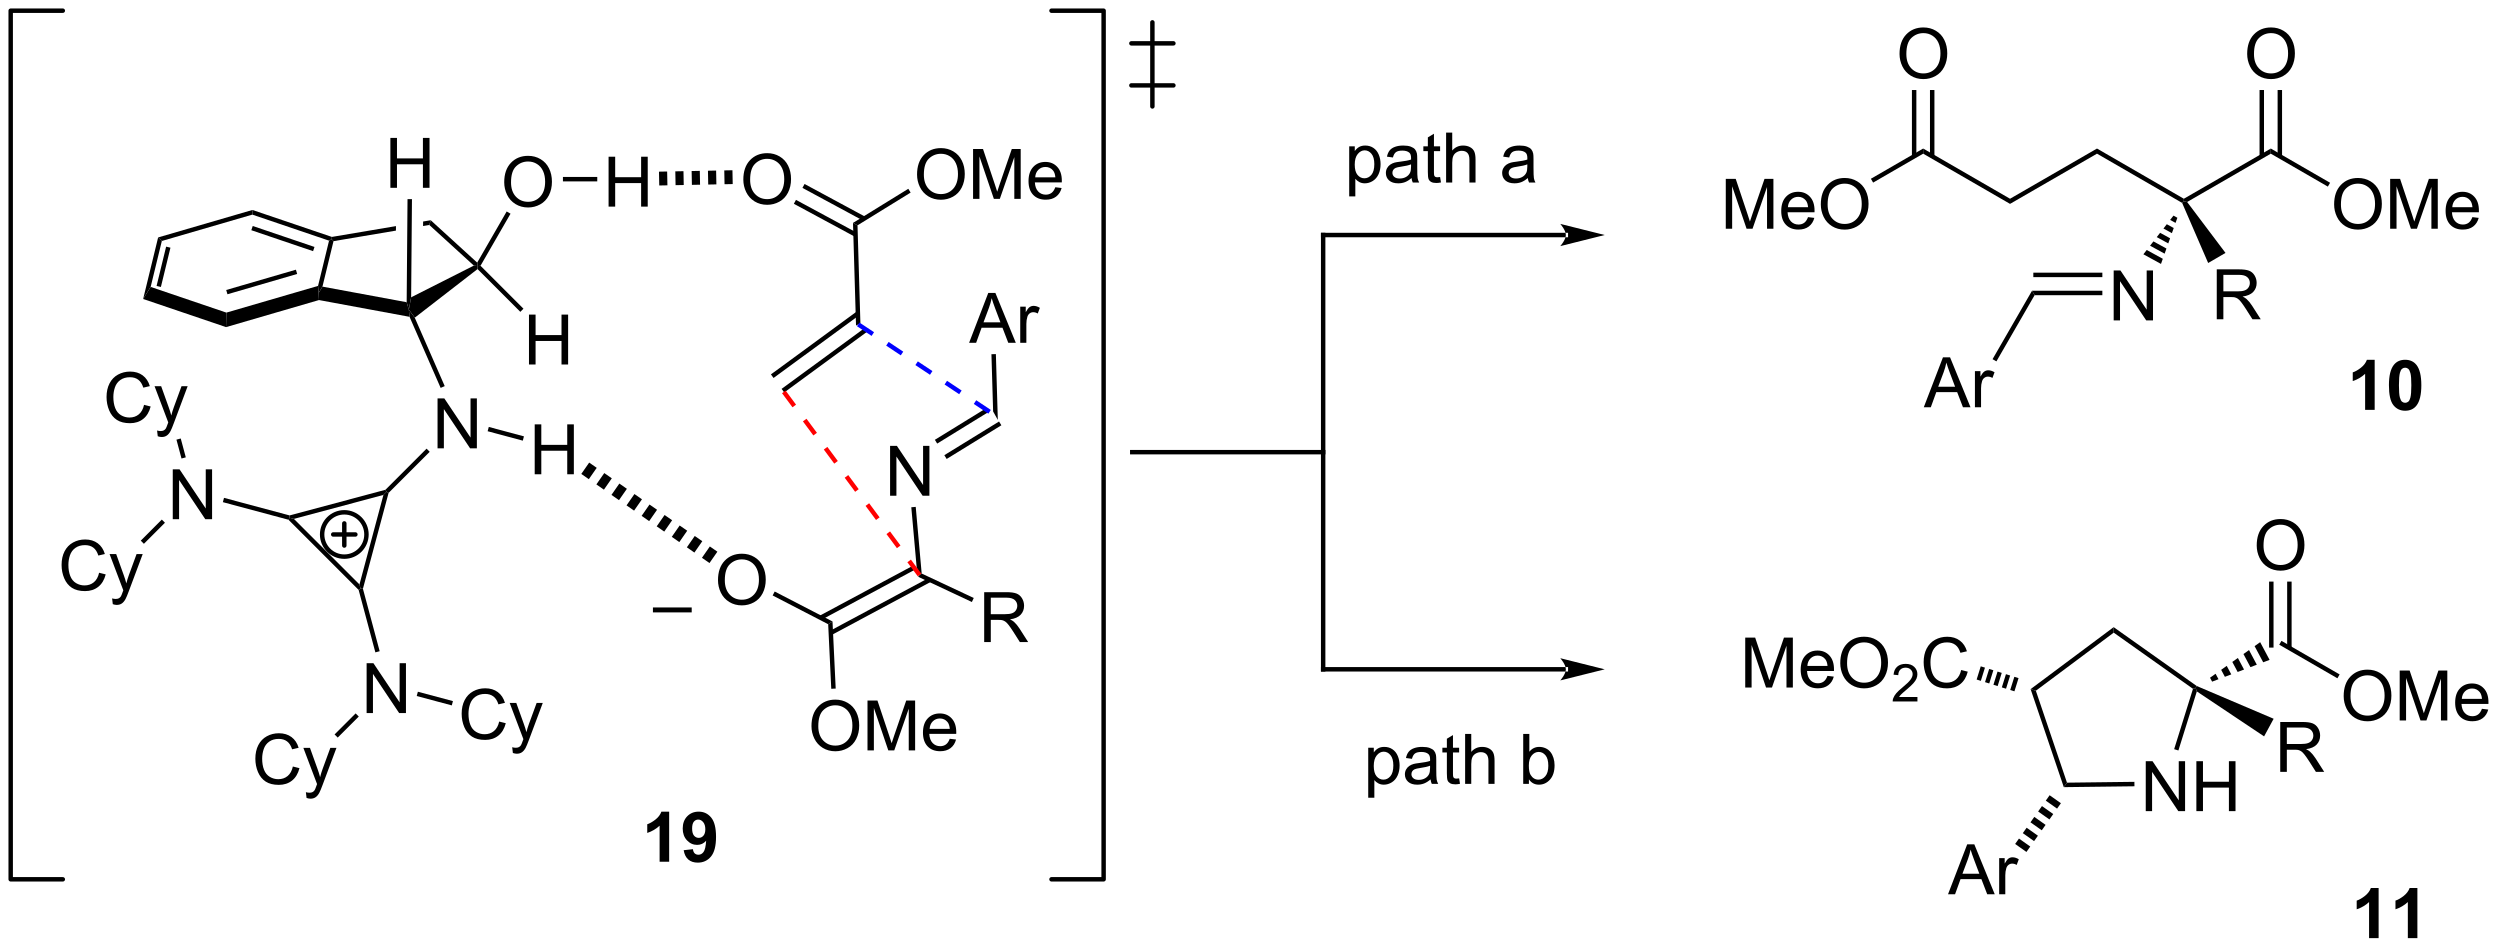 <?xml version="1.0" encoding="UTF-8"?>
<!DOCTYPE svg PUBLIC '-//W3C//DTD SVG 1.0//EN'
          'http://www.w3.org/TR/2001/REC-SVG-20010904/DTD/svg10.dtd'>
<svg stroke-dasharray="none" shape-rendering="auto" xmlns="http://www.w3.org/2000/svg" font-family="'Dialog'" text-rendering="auto" width="787" fill-opacity="1" color-interpolation="auto" color-rendering="auto" preserveAspectRatio="xMidYMid meet" font-size="12px" viewBox="0 0 787 298" fill="black" xmlns:xlink="http://www.w3.org/1999/xlink" stroke="black" image-rendering="auto" stroke-miterlimit="10" stroke-linecap="square" stroke-linejoin="miter" font-style="normal" stroke-width="1" height="298" stroke-dashoffset="0" font-weight="normal" stroke-opacity="1"
><!--Generated by the Batik Graphics2D SVG Generator--><defs id="genericDefs"
  /><g
  ><defs id="defs1"
    ><clipPath clipPathUnits="userSpaceOnUse" id="clipPath1"
      ><path d="M0.633 4.016 L295.389 4.016 L295.389 115.757 L0.633 115.757 L0.633 4.016 Z"
      /></clipPath
      ><clipPath clipPathUnits="userSpaceOnUse" id="clipPath2"
      ><path d="M-1.222 16.285 L-1.222 124.919 L285.338 124.919 L285.338 16.285 Z"
      /></clipPath
    ></defs
    ><g transform="scale(2.667,2.667) translate(-0.633,-4.016) matrix(1.029,0,0,1.029,1.89,-12.735)"
    ><path d="M81.139 82.834 Q81.139 81.407 81.905 80.602 Q82.671 79.795 83.881 79.795 Q84.673 79.795 85.308 80.175 Q85.947 80.552 86.28 81.23 Q86.616 81.907 86.616 82.766 Q86.616 83.638 86.264 84.326 Q85.913 85.013 85.267 85.368 Q84.624 85.722 83.876 85.722 Q83.069 85.722 82.431 85.331 Q81.796 84.938 81.467 84.263 Q81.139 83.586 81.139 82.834 ZM81.921 82.844 Q81.921 83.88 82.475 84.477 Q83.032 85.071 83.874 85.071 Q84.728 85.071 85.28 84.469 Q85.835 83.868 85.835 82.763 Q85.835 82.063 85.597 81.542 Q85.361 81.021 84.905 80.735 Q84.452 80.446 83.884 80.446 Q83.079 80.446 82.499 81 Q81.921 81.552 81.921 82.844 Z" stroke="none" clip-path="url(#clipPath2)"
    /></g
    ><g transform="matrix(2.743,0,0,2.743,3.352,-44.669)"
    ><path d="M87.451 84.624 L87.686 84.171 L94.32 87.605 L93.824 87.923 Z" stroke="none" clip-path="url(#clipPath2)"
    /></g
    ><g transform="matrix(2.743,0,0,2.743,3.352,-44.669)"
    ><path d="M94.247 89.146 L105.615 83.055 L105.374 82.605 L94.006 88.696 ZM93.066 87.406 L103.805 81.651 L103.564 81.201 L92.825 86.956 Z" stroke="none" clip-path="url(#clipPath2)"
    /></g
    ><g transform="matrix(2.743,0,0,2.743,3.352,-44.669)"
    ><path d="M100.928 73.178 L100.928 67.452 L101.707 67.452 L104.715 71.947 L104.715 67.452 L105.441 67.452 L105.441 73.178 L104.663 73.178 L101.655 68.678 L101.655 73.178 L100.928 73.178 Z" stroke="none" clip-path="url(#clipPath2)"
    /></g
    ><g transform="matrix(2.743,0,0,2.743,3.352,-44.669)"
    ><path d="M104.555 82.107 L104.314 82.275 L103.979 81.395 L103.363 74.501 L103.871 74.456 Z" stroke="none" clip-path="url(#clipPath2)"
    /></g
    ><g transform="matrix(2.743,0,0,2.743,3.352,-44.669)"
    ><path d="M91.907 99.616 Q91.907 98.189 92.673 97.384 Q93.439 96.577 94.65 96.577 Q95.441 96.577 96.077 96.957 Q96.715 97.335 97.048 98.012 Q97.384 98.689 97.384 99.548 Q97.384 100.421 97.032 101.108 Q96.681 101.796 96.035 102.15 Q95.392 102.504 94.644 102.504 Q93.837 102.504 93.199 102.113 Q92.564 101.72 92.236 101.046 Q91.907 100.369 91.907 99.616 ZM92.689 99.626 Q92.689 100.663 93.243 101.259 Q93.801 101.853 94.642 101.853 Q95.496 101.853 96.048 101.251 Q96.603 100.65 96.603 99.546 Q96.603 98.845 96.366 98.324 Q96.129 97.803 95.673 97.517 Q95.22 97.228 94.652 97.228 Q93.848 97.228 93.267 97.783 Q92.689 98.335 92.689 99.626 ZM98.336 102.405 L98.336 96.678 L99.477 96.678 L100.833 100.733 Q101.021 101.298 101.107 101.58 Q101.203 101.267 101.411 100.663 L102.781 96.678 L103.802 96.678 L103.802 102.405 L103.07 102.405 L103.07 97.611 L101.406 102.405 L100.724 102.405 L99.068 97.53 L99.068 102.405 L98.336 102.405 ZM107.773 101.069 L108.5 101.158 Q108.328 101.796 107.862 102.147 Q107.398 102.499 106.677 102.499 Q105.766 102.499 105.232 101.939 Q104.701 101.376 104.701 100.366 Q104.701 99.319 105.24 98.741 Q105.779 98.163 106.638 98.163 Q107.469 98.163 107.995 98.731 Q108.523 99.296 108.523 100.322 Q108.523 100.384 108.521 100.509 L105.427 100.509 Q105.466 101.194 105.812 101.559 Q106.161 101.921 106.68 101.921 Q107.068 101.921 107.341 101.718 Q107.615 101.514 107.773 101.069 ZM105.466 99.931 L107.781 99.931 Q107.734 99.408 107.516 99.147 Q107.18 98.741 106.646 98.741 Q106.161 98.741 105.831 99.067 Q105.5 99.389 105.466 99.931 Z" stroke="none" clip-path="url(#clipPath2)"
    /></g
    ><g transform="matrix(2.743,0,0,2.743,3.352,-44.669)"
    ><path d="M93.824 87.923 L94.32 87.605 L94.687 95.308 L94.177 95.333 Z" stroke="none" clip-path="url(#clipPath2)"
    /></g
    ><g transform="matrix(2.743,0,0,2.743,3.352,-44.669)"
    ><path d="M111.728 89.972 L111.728 84.245 L114.267 84.245 Q115.033 84.245 115.431 84.399 Q115.83 84.552 116.067 84.943 Q116.306 85.334 116.306 85.808 Q116.306 86.417 115.911 86.836 Q115.517 87.253 114.692 87.365 Q114.994 87.511 115.15 87.651 Q115.481 87.956 115.778 88.412 L116.775 89.972 L115.822 89.972 L115.064 88.779 Q114.731 88.263 114.515 87.99 Q114.301 87.716 114.132 87.607 Q113.963 87.498 113.786 87.456 Q113.658 87.427 113.364 87.427 L112.486 87.427 L112.486 89.972 L111.728 89.972 ZM112.486 86.771 L114.114 86.771 Q114.635 86.771 114.926 86.664 Q115.221 86.558 115.371 86.321 Q115.525 86.084 115.525 85.808 Q115.525 85.401 115.228 85.141 Q114.934 84.878 114.299 84.878 L112.486 84.878 L112.486 86.771 Z" stroke="none" clip-path="url(#clipPath2)"
    /></g
    ><g transform="matrix(2.743,0,0,2.743,3.352,-44.669)"
    ><path d="M104.148 82.479 L104.314 82.275 L104.555 82.107 L110.531 84.912 L110.315 85.374 Z" stroke="none" clip-path="url(#clipPath2)"
    /></g
    ><g transform="matrix(2.743,0,0,2.743,3.352,-44.669)"
    ><path d="M88.78 61.325 L98.337 54.324 L98.035 53.913 L88.478 60.914 ZM87.554 59.663 L97.384 52.462 L97.083 52.05 L87.253 59.251 Z" stroke="none" clip-path="url(#clipPath2)"
    /></g
    ><g transform="matrix(2.743,0,0,2.743,3.352,-44.669)"
    ><path d="M97.522 53.37 L97.019 53.648 L96.671 41.867 L97.19 42.146 Z" stroke="none" clip-path="url(#clipPath2)"
    /></g
    ><g transform="matrix(2.743,0,0,2.743,3.352,-44.669)"
    ><path d="M84.086 36.901 Q84.086 35.474 84.852 34.669 Q85.617 33.862 86.828 33.862 Q87.62 33.862 88.255 34.242 Q88.893 34.62 89.227 35.297 Q89.562 35.974 89.562 36.834 Q89.562 37.706 89.211 38.393 Q88.859 39.081 88.213 39.435 Q87.57 39.789 86.823 39.789 Q86.016 39.789 85.378 39.399 Q84.742 39.005 84.414 38.331 Q84.086 37.654 84.086 36.901 ZM84.867 36.912 Q84.867 37.948 85.422 38.544 Q85.979 39.138 86.82 39.138 Q87.674 39.138 88.227 38.537 Q88.781 37.935 88.781 36.831 Q88.781 36.13 88.544 35.61 Q88.307 35.089 87.852 34.802 Q87.398 34.513 86.831 34.513 Q86.026 34.513 85.445 35.068 Q84.867 35.62 84.867 36.912 Z" stroke="none" clip-path="url(#clipPath2)"
    /></g
    ><g transform="matrix(2.743,0,0,2.743,3.352,-44.669)"
    ><path d="M98.07 41.154 L91.112 37.4 L90.87 37.849 L97.828 41.603 ZM97.087 42.978 L90.128 39.224 L89.886 39.673 L96.845 43.428 Z" stroke="none" clip-path="url(#clipPath2)"
    /></g
    ><g transform="matrix(2.743,0,0,2.743,3.352,-44.669)"
    ><path d="M104.023 36.321 Q104.023 34.894 104.789 34.089 Q105.555 33.282 106.765 33.282 Q107.557 33.282 108.192 33.662 Q108.831 34.039 109.164 34.717 Q109.5 35.394 109.5 36.253 Q109.5 37.125 109.148 37.813 Q108.797 38.5 108.151 38.855 Q107.508 39.209 106.76 39.209 Q105.953 39.209 105.315 38.818 Q104.68 38.425 104.351 37.75 Q104.023 37.073 104.023 36.321 ZM104.805 36.331 Q104.805 37.367 105.359 37.964 Q105.916 38.558 106.758 38.558 Q107.612 38.558 108.164 37.956 Q108.719 37.355 108.719 36.25 Q108.719 35.55 108.482 35.029 Q108.245 34.508 107.789 34.222 Q107.336 33.933 106.768 33.933 Q105.963 33.933 105.383 34.487 Q104.805 35.039 104.805 36.331 ZM110.452 39.11 L110.452 33.383 L111.592 33.383 L112.949 37.438 Q113.136 38.003 113.222 38.284 Q113.319 37.972 113.527 37.367 L114.897 33.383 L115.918 33.383 L115.918 39.11 L115.186 39.11 L115.186 34.315 L113.522 39.11 L112.84 39.11 L111.183 34.235 L111.183 39.11 L110.452 39.11 ZM119.889 37.774 L120.616 37.862 Q120.444 38.5 119.978 38.852 Q119.514 39.203 118.793 39.203 Q117.881 39.203 117.347 38.644 Q116.816 38.081 116.816 37.071 Q116.816 36.024 117.355 35.446 Q117.894 34.867 118.754 34.867 Q119.584 34.867 120.111 35.435 Q120.639 36 120.639 37.026 Q120.639 37.089 120.636 37.214 L117.543 37.214 Q117.582 37.899 117.928 38.263 Q118.277 38.625 118.795 38.625 Q119.183 38.625 119.457 38.422 Q119.73 38.219 119.889 37.774 ZM117.582 36.636 L119.897 36.636 Q119.85 36.112 119.631 35.852 Q119.295 35.446 118.761 35.446 Q118.277 35.446 117.946 35.771 Q117.616 36.094 117.582 36.636 Z" stroke="none" clip-path="url(#clipPath2)"
    /></g
    ><g transform="matrix(2.743,0,0,2.743,3.352,-44.669)"
    ><path d="M97.19 42.146 L96.671 41.867 L103.019 37.952 L103.287 38.386 Z" stroke="none" clip-path="url(#clipPath2)"
    /></g
    ><g fill="red" transform="matrix(2.743,0,0,2.743,3.352,-44.669)" stroke="red"
    ><path d="M104.519 82.124 L103.32 80.507 L102.911 80.811 L104.109 82.427 ZM102.122 78.89 L100.923 77.273 L100.513 77.577 L101.712 79.194 ZM99.725 75.657 L98.526 74.04 L98.116 74.344 L99.315 75.961 ZM97.327 72.423 L96.129 70.807 L95.719 71.111 L96.918 72.727 ZM94.93 69.19 L93.731 67.573 L93.322 67.877 L94.52 69.494 ZM92.533 65.956 L91.334 64.34 L90.924 64.644 L92.123 66.26 ZM90.135 62.723 L88.937 61.106 L88.527 61.41 L89.726 63.027 Z" stroke="none" clip-path="url(#clipPath2)"
    /></g
    ><g transform="matrix(2.743,0,0,2.743,3.352,-44.669)"
    ><path d="M107.421 68.958 L113.7 65.092 L113.433 64.658 L107.153 68.523 ZM106.334 67.193 L112.207 63.578 L111.94 63.143 L106.067 66.759 Z" stroke="none" clip-path="url(#clipPath2)"
    /></g
    ><g transform="matrix(2.743,0,0,2.743,3.352,-44.669)"
    ><path d="M109.996 55.629 L112.196 49.903 L113.014 49.903 L115.358 55.629 L114.493 55.629 L113.826 53.895 L111.43 53.895 L110.803 55.629 L109.996 55.629 ZM111.649 53.278 L113.592 53.278 L112.993 51.692 Q112.719 50.968 112.587 50.504 Q112.477 51.054 112.279 51.598 L111.649 53.278 ZM115.865 55.629 L115.865 51.481 L116.498 51.481 L116.498 52.108 Q116.74 51.668 116.943 51.528 Q117.149 51.387 117.397 51.387 Q117.751 51.387 118.118 51.614 L117.876 52.265 Q117.618 52.114 117.36 52.114 Q117.131 52.114 116.946 52.252 Q116.764 52.39 116.686 52.637 Q116.568 53.012 116.568 53.457 L116.568 55.629 L115.865 55.629 Z" stroke="none" clip-path="url(#clipPath2)"
    /></g
    ><g transform="matrix(2.743,0,0,2.743,3.352,-44.669)"
    ><path d="M113.293 64.478 L112.754 63.507 L112.56 56.937 L113.07 56.922 Z" stroke="none" clip-path="url(#clipPath2)"
    /></g
    ><g transform="matrix(2.743,0,0,2.743,3.352,-44.669)"
    ><path d="M16.925 43.534 L17.351 43.941 L16.068 49.213 L15.206 50.597 ZM17.844 44.589 L16.747 49.099 L17.242 49.219 L18.34 44.71 Z" stroke="none" clip-path="url(#clipPath2)"
    /></g
    ><g transform="matrix(2.743,0,0,2.743,3.352,-44.669)"
    ><path d="M15.206 50.597 L16.068 49.213 L24.759 52.162 L24.722 53.826 Z" stroke="none" clip-path="url(#clipPath2)"
    /></g
    ><g transform="matrix(2.743,0,0,2.743,3.352,-44.669)"
    ><path d="M24.722 53.826 L24.759 52.162 L35.278 49.097 L35.344 49.905 L35.385 50.72 ZM24.881 50.056 L32.88 47.725 L32.738 47.236 L24.739 49.566 Z" stroke="none" clip-path="url(#clipPath2)"
    /></g
    ><g transform="matrix(2.743,0,0,2.743,3.352,-44.669)"
    ><path d="M35.784 49.179 L35.344 49.905 L35.278 49.097 L36.542 43.904 L36.845 43.737 L37.053 43.961 Z" stroke="none" clip-path="url(#clipPath2)"
    /></g
    ><g transform="matrix(2.743,0,0,2.743,3.352,-44.669)"
    ><path d="M36.866 43.475 L36.845 43.737 L36.542 43.904 L27.736 40.916 L27.748 40.381 ZM34.871 44.626 L27.784 42.221 L27.62 42.704 L34.708 45.109 Z" stroke="none" clip-path="url(#clipPath2)"
    /></g
    ><g transform="matrix(2.743,0,0,2.743,3.352,-44.669)"
    ><path d="M27.748 40.381 L27.736 40.916 L17.351 43.941 L16.925 43.534 Z" stroke="none" clip-path="url(#clipPath2)"
    /></g
    ><g transform="matrix(2.743,0,0,2.743,3.352,-44.669)"
    ><path d="M35.385 50.72 L35.344 49.905 L35.784 49.179 L45.449 50.969 L45.697 51.822 L45.778 52.644 Z" stroke="none" clip-path="url(#clipPath2)"
    /></g
    ><g transform="matrix(2.743,0,0,2.743,3.352,-44.669)"
    ><path d="M46.378 52.743 L45.697 51.822 L45.963 50.404 L53.161 46.767 L53.606 46.827 L53.583 47.165 Z" stroke="none" clip-path="url(#clipPath2)"
    /></g
    ><g transform="matrix(2.743,0,0,2.743,3.352,-44.669)"
    ><path d="M53.543 46.424 L53.606 46.827 L53.161 46.767 L48.048 42.104 L48.209 41.559 Z" stroke="none" clip-path="url(#clipPath2)"
    /></g
    ><g transform="matrix(2.743,0,0,2.743,3.352,-44.669)"
    ><path d="M48.209 41.559 L47.336 41.706 L47.336 41.706 L47.331 42.225 L47.331 42.225 L48.048 42.104 L48.209 41.559 ZM44.221 42.233 L36.866 43.475 L36.845 43.737 L37.053 43.961 L44.217 42.751 L44.217 42.751 L44.221 42.233 Z" stroke="none" clip-path="url(#clipPath2)"
    /></g
    ><g transform="matrix(2.743,0,0,2.743,3.352,-44.669)"
    ><path d="M56.645 37.208 Q56.645 35.781 57.41 34.976 Q58.176 34.169 59.387 34.169 Q60.179 34.169 60.814 34.549 Q61.452 34.927 61.785 35.604 Q62.121 36.281 62.121 37.14 Q62.121 38.013 61.77 38.7 Q61.418 39.388 60.772 39.742 Q60.129 40.096 59.382 40.096 Q58.575 40.096 57.937 39.705 Q57.301 39.312 56.973 38.638 Q56.645 37.961 56.645 37.208 ZM57.426 37.218 Q57.426 38.255 57.981 38.851 Q58.538 39.445 59.379 39.445 Q60.233 39.445 60.785 38.843 Q61.34 38.242 61.34 37.138 Q61.34 36.437 61.103 35.916 Q60.866 35.395 60.41 35.109 Q59.957 34.82 59.39 34.82 Q58.585 34.82 58.004 35.375 Q57.426 35.927 57.426 37.218 Z" stroke="none" clip-path="url(#clipPath2)"
    /></g
    ><g transform="matrix(2.743,0,0,2.743,3.352,-44.669)"
    ><path d="M53.924 46.785 L53.606 46.827 L53.543 46.424 L56.926 40.555 L57.368 40.81 Z" stroke="none" clip-path="url(#clipPath2)"
    /></g
    ><g transform="matrix(2.743,0,0,2.743,3.352,-44.669)"
    ><path d="M48.993 67.734 L48.993 62.007 L49.771 62.007 L52.779 66.502 L52.779 62.007 L53.506 62.007 L53.506 67.734 L52.727 67.734 L49.719 63.234 L49.719 67.734 L48.993 67.734 Z" stroke="none" clip-path="url(#clipPath2)"
    /></g
    ><g transform="matrix(2.743,0,0,2.743,3.352,-44.669)"
    ><path d="M45.778 52.644 L45.697 51.822 L46.378 52.743 L49.817 60.597 L49.349 60.802 Z" stroke="none" clip-path="url(#clipPath2)"
    /></g
    ><g transform="matrix(2.743,0,0,2.743,3.352,-44.669)"
    ><path d="M47.733 67.774 L48.093 68.135 L43.373 72.855 L43.144 72.723 L43.012 72.494 Z" stroke="none" clip-path="url(#clipPath2)"
    /></g
    ><g transform="matrix(2.743,0,0,2.743,3.352,-44.669)"
    ><path d="M60.143 70.714 L60.143 64.987 L60.901 64.987 L60.901 67.339 L63.877 67.339 L63.877 64.987 L64.635 64.987 L64.635 70.714 L63.877 70.714 L63.877 68.013 L60.901 68.013 L60.901 70.714 L60.143 70.714 Z" stroke="none" clip-path="url(#clipPath2)"
    /></g
    ><g transform="matrix(2.743,0,0,2.743,3.352,-44.669)"
    ><path d="M54.742 65.775 L54.874 65.282 L58.909 66.363 L58.777 66.856 Z" stroke="none" clip-path="url(#clipPath2)"
    /></g
    ><g transform="matrix(2.743,0,0,2.743,3.352,-44.669)"
    ><path d="M68.622 39.997 L68.622 34.27 L69.379 34.27 L69.379 36.622 L72.356 36.622 L72.356 34.27 L73.114 34.27 L73.114 39.997 L72.356 39.997 L72.356 37.297 L69.379 37.297 L69.379 39.997 L68.622 39.997 Z" stroke="none" clip-path="url(#clipPath2)"
    /></g
    ><g transform="matrix(2.743,0,0,2.743,3.352,-44.669)"
    ><path d="M63.383 37.102 L63.383 36.592 L67.322 36.592 L67.322 37.102 Z" stroke="none" clip-path="url(#clipPath2)"
    /></g
    ><g transform="matrix(2.743,0,0,2.743,3.352,-44.669)"
    ><path d="M43.012 72.494 L43.144 72.723 L42.783 73.084 L32.507 75.835 L32.014 75.703 L32.014 75.439 Z" stroke="none" clip-path="url(#clipPath2)"
    /></g
    ><g transform="matrix(2.743,0,0,2.743,3.352,-44.669)"
    ><path d="M31.882 75.931 L32.014 75.703 L32.507 75.835 L40.032 83.36 L40.164 83.853 L39.936 83.985 Z" stroke="none" clip-path="url(#clipPath2)"
    /></g
    ><g transform="matrix(2.743,0,0,2.743,3.352,-44.669)"
    ><path d="M40.429 83.853 L40.164 83.853 L40.032 83.36 L42.783 73.084 L43.144 72.723 L43.373 72.855 Z" stroke="none" clip-path="url(#clipPath2)"
    /></g
    ><g stroke-width="0.51" transform="matrix(2.743,0,0,2.743,3.352,-44.669)" stroke-linejoin="round" stroke-linecap="round"
    ><path fill="none" d="M38.291 80.167 C36.887 80.167 35.748 79.028 35.748 77.623 C35.748 76.219 36.887 75.08 38.291 75.08 C39.696 75.08 40.835 76.219 40.835 77.623 C40.835 79.028 39.696 80.167 38.291 80.167 M37.02 77.623 L39.563 77.623 M38.291 76.352 L38.291 78.895" clip-path="url(#clipPath2)"
    /></g
    ><g transform="matrix(2.743,0,0,2.743,3.352,-44.669)"
    ><path d="M18.605 75.873 L18.605 70.147 L19.383 70.147 L22.391 74.641 L22.391 70.147 L23.118 70.147 L23.118 75.873 L22.339 75.873 L19.331 71.373 L19.331 75.873 L18.605 75.873 Z" stroke="none" clip-path="url(#clipPath2)"
    /></g
    ><g transform="matrix(2.743,0,0,2.743,3.352,-44.669)"
    ><path d="M32.014 75.439 L32.014 75.703 L31.882 75.931 L24.354 73.914 L24.486 73.421 Z" stroke="none" clip-path="url(#clipPath2)"
    /></g
    ><g transform="matrix(2.743,0,0,2.743,3.352,-44.669)"
    ><path d="M40.853 98.122 L40.853 92.395 L41.632 92.395 L44.64 96.89 L44.64 92.395 L45.367 92.395 L45.367 98.122 L44.588 98.122 L41.58 93.622 L41.58 98.122 L40.853 98.122 Z" stroke="none" clip-path="url(#clipPath2)"
    /></g
    ><g transform="matrix(2.743,0,0,2.743,3.352,-44.669)"
    ><path d="M39.936 83.985 L40.164 83.853 L40.429 83.853 L42.35 91.021 L41.857 91.153 Z" stroke="none" clip-path="url(#clipPath2)"
    /></g
    ><g transform="matrix(2.743,0,0,2.743,3.352,-44.669)"
    ><path d="M10.151 82.016 L10.909 82.206 Q10.672 83.141 10.052 83.633 Q9.432 84.122 8.539 84.122 Q7.612 84.122 7.031 83.745 Q6.453 83.367 6.148 82.653 Q5.846 81.937 5.846 81.117 Q5.846 80.221 6.187 79.557 Q6.531 78.891 7.161 78.544 Q7.791 78.198 8.549 78.198 Q9.409 78.198 9.995 78.635 Q10.58 79.073 10.812 79.867 L10.065 80.041 Q9.867 79.416 9.487 79.133 Q9.109 78.846 8.534 78.846 Q7.875 78.846 7.429 79.164 Q6.987 79.479 6.807 80.013 Q6.627 80.547 6.627 81.112 Q6.627 81.844 6.841 82.388 Q7.054 82.932 7.502 83.203 Q7.953 83.471 8.476 83.471 Q9.112 83.471 9.552 83.104 Q9.995 82.737 10.151 82.016 ZM11.722 85.622 L11.644 84.961 Q11.873 85.023 12.045 85.023 Q12.28 85.023 12.42 84.945 Q12.561 84.867 12.652 84.726 Q12.717 84.622 12.866 84.203 Q12.886 84.146 12.928 84.031 L11.355 79.875 L12.113 79.875 L12.975 82.276 Q13.144 82.734 13.277 83.237 Q13.397 82.752 13.566 82.291 L14.451 79.875 L15.155 79.875 L13.576 84.094 Q13.324 84.778 13.183 85.036 Q12.996 85.383 12.754 85.544 Q12.511 85.708 12.175 85.708 Q11.972 85.708 11.722 85.622 Z" stroke="none" clip-path="url(#clipPath2)"
    /></g
    ><g transform="matrix(2.743,0,0,2.743,3.352,-44.669)"
    ><path d="M17.347 75.915 L17.708 76.276 L15.293 78.694 L14.932 78.333 Z" stroke="none" clip-path="url(#clipPath2)"
    /></g
    ><g transform="matrix(2.743,0,0,2.743,3.352,-44.669)"
    ><path d="M15.31 62.746 L16.068 62.937 Q15.831 63.871 15.211 64.364 Q14.592 64.853 13.698 64.853 Q12.771 64.853 12.191 64.476 Q11.612 64.098 11.308 63.385 Q11.006 62.668 11.006 61.848 Q11.006 60.952 11.347 60.288 Q11.691 59.621 12.321 59.275 Q12.951 58.929 13.709 58.929 Q14.568 58.929 15.154 59.366 Q15.74 59.804 15.972 60.598 L15.224 60.773 Q15.027 60.148 14.646 59.864 Q14.269 59.577 13.693 59.577 Q13.034 59.577 12.589 59.895 Q12.146 60.21 11.967 60.744 Q11.787 61.278 11.787 61.843 Q11.787 62.575 12 63.119 Q12.214 63.663 12.662 63.934 Q13.112 64.202 13.636 64.202 Q14.271 64.202 14.711 63.835 Q15.154 63.468 15.31 62.746 ZM16.882 66.353 L16.804 65.692 Q17.033 65.754 17.205 65.754 Q17.439 65.754 17.58 65.676 Q17.721 65.598 17.812 65.457 Q17.877 65.353 18.025 64.934 Q18.046 64.877 18.088 64.762 L16.515 60.606 L17.273 60.606 L18.134 63.007 Q18.304 63.465 18.437 63.968 Q18.556 63.483 18.726 63.023 L19.611 60.606 L20.314 60.606 L18.736 64.825 Q18.483 65.51 18.343 65.767 Q18.155 66.114 17.913 66.275 Q17.671 66.439 17.335 66.439 Q17.132 66.439 16.882 66.353 Z" stroke="none" clip-path="url(#clipPath2)"
    /></g
    ><g transform="matrix(2.743,0,0,2.743,3.352,-44.669)"
    ><path d="M20.101 68.773 L19.608 68.905 L19.028 66.74 L19.521 66.608 Z" stroke="none" clip-path="url(#clipPath2)"
    /></g
    ><g transform="matrix(2.743,0,0,2.743,3.352,-44.669)"
    ><path d="M32.388 104.253 L33.146 104.443 Q32.909 105.378 32.289 105.871 Q31.67 106.36 30.776 106.36 Q29.849 106.36 29.269 105.983 Q28.691 105.605 28.386 104.891 Q28.084 104.175 28.084 103.355 Q28.084 102.459 28.425 101.795 Q28.769 101.128 29.399 100.782 Q30.029 100.436 30.787 100.436 Q31.646 100.436 32.232 100.873 Q32.818 101.311 33.05 102.105 L32.303 102.279 Q32.105 101.654 31.724 101.371 Q31.347 101.084 30.771 101.084 Q30.112 101.084 29.667 101.402 Q29.224 101.717 29.045 102.251 Q28.865 102.784 28.865 103.35 Q28.865 104.081 29.078 104.626 Q29.292 105.17 29.74 105.441 Q30.191 105.709 30.714 105.709 Q31.349 105.709 31.79 105.342 Q32.232 104.975 32.388 104.253 ZM33.96 107.86 L33.882 107.199 Q34.111 107.261 34.283 107.261 Q34.517 107.261 34.658 107.183 Q34.799 107.105 34.89 106.964 Q34.955 106.86 35.103 106.441 Q35.124 106.383 35.166 106.269 L33.593 102.113 L34.351 102.113 L35.213 104.514 Q35.382 104.972 35.515 105.475 Q35.635 104.99 35.804 104.529 L36.689 102.113 L37.392 102.113 L35.814 106.331 Q35.562 107.016 35.421 107.274 Q35.233 107.621 34.991 107.782 Q34.749 107.946 34.413 107.946 Q34.21 107.946 33.96 107.86 Z" stroke="none" clip-path="url(#clipPath2)"
    /></g
    ><g transform="matrix(2.743,0,0,2.743,3.352,-44.669)"
    ><path d="M39.591 98.159 L39.952 98.52 L37.536 100.933 L37.175 100.572 Z" stroke="none" clip-path="url(#clipPath2)"
    /></g
    ><g transform="matrix(2.743,0,0,2.743,3.352,-44.669)"
    ><path d="M56.066 99.094 L56.824 99.284 Q56.587 100.219 55.967 100.711 Q55.347 101.201 54.454 101.201 Q53.527 101.201 52.946 100.823 Q52.368 100.445 52.063 99.732 Q51.761 99.016 51.761 98.195 Q51.761 97.299 52.103 96.635 Q52.446 95.969 53.077 95.622 Q53.707 95.276 54.465 95.276 Q55.324 95.276 55.91 95.713 Q56.496 96.151 56.728 96.945 L55.98 97.12 Q55.782 96.495 55.402 96.211 Q55.025 95.924 54.449 95.924 Q53.79 95.924 53.345 96.242 Q52.902 96.557 52.722 97.091 Q52.543 97.625 52.543 98.19 Q52.543 98.922 52.756 99.466 Q52.97 100.01 53.418 100.281 Q53.868 100.549 54.392 100.549 Q55.027 100.549 55.467 100.182 Q55.91 99.815 56.066 99.094 ZM57.638 102.701 L57.56 102.039 Q57.789 102.102 57.961 102.102 Q58.195 102.102 58.336 102.023 Q58.476 101.945 58.567 101.805 Q58.633 101.701 58.781 101.281 Q58.802 101.224 58.843 101.109 L57.27 96.953 L58.028 96.953 L58.89 99.354 Q59.06 99.812 59.192 100.315 Q59.312 99.831 59.481 99.37 L60.367 96.953 L61.07 96.953 L59.492 101.172 Q59.239 101.857 59.099 102.115 Q58.911 102.461 58.669 102.622 Q58.427 102.786 58.091 102.786 Q57.888 102.786 57.638 102.701 Z" stroke="none" clip-path="url(#clipPath2)"
    /></g
    ><g transform="matrix(2.743,0,0,2.743,3.352,-44.669)"
    ><path d="M46.603 96.163 L46.735 95.67 L50.759 96.748 L50.627 97.241 Z" stroke="none" clip-path="url(#clipPath2)"
    /></g
    ><g transform="matrix(2.743,0,0,2.743,3.352,-44.669)"
    ><path d="M59.486 58.116 L59.486 52.389 L60.243 52.389 L60.243 54.741 L63.22 54.741 L63.22 52.389 L63.978 52.389 L63.978 58.116 L63.22 58.116 L63.22 55.415 L60.243 55.415 L60.243 58.116 L59.486 58.116 Z" stroke="none" clip-path="url(#clipPath2)"
    /></g
    ><g transform="matrix(2.743,0,0,2.743,3.352,-44.669)"
    ><path d="M53.583 47.165 L53.606 46.827 L53.924 46.785 L58.853 51.714 L58.493 52.074 Z" stroke="none" clip-path="url(#clipPath2)"
    /></g
    ><g transform="matrix(2.743,0,0,2.743,3.352,-44.669)"
    ><path d="M43.58 37.839 L43.58 32.112 L44.337 32.112 L44.337 34.464 L47.314 34.464 L47.314 32.112 L48.072 32.112 L48.072 37.839 L47.314 37.839 L47.314 35.139 L44.337 35.139 L44.337 37.839 L43.58 37.839 Z" stroke="none" clip-path="url(#clipPath2)"
    /></g
    ><g transform="matrix(2.743,0,0,2.743,3.352,-44.669)"
    ><path d="M45.963 50.404 L45.697 51.822 L45.449 50.969 L45.547 39.137 L46.057 39.141 Z" stroke="none" clip-path="url(#clipPath2)"
    /></g
    ><g transform="matrix(2.743,0,0,2.743,3.352,-44.669)"
    ><path d="M74.406 35.985 L75.343 35.967 L75.374 37.554 L74.437 37.572 ZM76.28 35.949 L77.216 35.931 L77.247 37.518 L76.31 37.536 ZM78.153 35.913 L79.09 35.895 L79.12 37.482 L78.184 37.5 ZM80.026 35.877 L80.963 35.859 L80.994 37.446 L80.057 37.464 ZM81.9 35.841 L82.837 35.823 L82.867 37.41 L81.93 37.428 Z" stroke="none" clip-path="url(#clipPath2)"
    /></g
    ><g transform="matrix(2.743,0,0,2.743,3.352,-44.669)"
    ><path d="M66.396 69.373 L67.261 69.975 L66.355 71.278 L65.49 70.676 ZM68.127 70.576 L68.992 71.178 L68.086 72.481 L67.221 71.879 ZM69.858 71.779 L70.723 72.381 L69.817 73.684 L68.951 73.083 ZM71.588 72.982 L72.454 73.584 L71.548 74.887 L70.682 74.286 ZM73.319 74.185 L74.185 74.787 L73.279 76.09 L72.413 75.489 ZM75.05 75.388 L75.915 75.99 L75.01 77.293 L74.144 76.692 ZM76.781 76.592 L77.646 77.193 L76.74 78.497 L75.875 77.895 ZM78.512 77.795 L79.377 78.396 L78.471 79.7 L77.606 79.098 ZM80.243 78.998 L81.108 79.599 L80.202 80.903 L79.337 80.301 Z" stroke="none" clip-path="url(#clipPath2)"
    /></g
    ><g transform="matrix(2.743,0,0,2.743,3.352,-44.669)"
    ><path d="M73.711 86.566 L73.711 85.999 L78.161 85.999 L78.161 86.566 L73.711 86.566 Z" stroke="none" clip-path="url(#clipPath2)"
    /></g
    ><g transform="matrix(2.743,0,0,2.743,3.352,-44.669)"
    ><path d="M178.482 43.511 L178.482 43.511 L150.63 43.511 L150.375 43.511 L150.375 43 L150.63 43 L178.482 43 L178.737 43 L178.737 43.511 ZM182.946 43.255 L177.844 41.98 C177.844 41.98 178.482 42.697 178.482 43.255 C178.482 43.813 177.844 44.531 177.844 44.531 Z" stroke="none" clip-path="url(#clipPath2)"
    /></g
    ><g transform="matrix(2.743,0,0,2.743,3.352,-44.669)"
    ><path d="M178.482 93.354 L178.482 93.354 L150.63 93.354 L150.375 93.354 L150.375 92.844 L150.63 92.844 L178.482 92.844 L178.737 92.844 L178.737 93.354 ZM182.946 93.099 L177.844 91.823 C177.844 91.823 178.482 92.54 178.482 93.099 C178.482 93.657 177.844 94.374 177.844 94.374 Z" stroke="none" clip-path="url(#clipPath2)"
    /></g
    ><g transform="matrix(2.743,0,0,2.743,3.352,-44.669)"
    ><path d="M150.375 93.099 L150.375 93.099 L150.375 43.255 L150.375 43 L150.885 43 L150.885 43.255 L150.885 93.099 L150.885 93.354 L150.375 93.354 Z" stroke="none" clip-path="url(#clipPath2)"
    /></g
    ><g transform="matrix(2.743,0,0,2.743,3.352,-44.669)"
    ><path d="M128.721 67.922 L128.721 67.922 L150.63 67.922 L150.885 67.922 L150.885 68.432 L150.63 68.432 L128.721 68.432 L128.466 68.432 L128.466 67.922 Z" stroke="none" clip-path="url(#clipPath2)"
    /></g
    ><g transform="matrix(2.743,0,0,2.743,3.352,-44.669)"
    ><path d="M153.619 38.822 L153.619 33.082 L154.259 33.082 L154.259 33.621 Q154.486 33.303 154.77 33.147 Q155.056 32.988 155.462 32.988 Q155.994 32.988 156.4 33.262 Q156.806 33.535 157.012 34.033 Q157.22 34.53 157.22 35.124 Q157.22 35.762 156.991 36.272 Q156.762 36.78 156.327 37.053 Q155.892 37.324 155.41 37.324 Q155.059 37.324 154.78 37.176 Q154.501 37.027 154.322 36.801 L154.322 38.822 L153.619 38.822 ZM154.254 35.178 Q154.254 35.98 154.577 36.363 Q154.902 36.746 155.363 36.746 Q155.832 36.746 156.165 36.35 Q156.501 35.952 156.501 35.121 Q156.501 34.327 156.173 33.934 Q155.848 33.538 155.395 33.538 Q154.947 33.538 154.6 33.96 Q154.254 34.379 154.254 35.178 ZM160.774 36.718 Q160.383 37.051 160.021 37.189 Q159.661 37.324 159.248 37.324 Q158.563 37.324 158.195 36.991 Q157.828 36.655 157.828 36.137 Q157.828 35.832 157.966 35.58 Q158.107 35.327 158.331 35.176 Q158.555 35.022 158.836 34.944 Q159.044 34.889 159.461 34.84 Q160.313 34.738 160.716 34.598 Q160.719 34.452 160.719 34.413 Q160.719 33.983 160.521 33.809 Q160.25 33.569 159.719 33.569 Q159.224 33.569 158.987 33.743 Q158.75 33.918 158.638 34.358 L157.951 34.264 Q158.044 33.824 158.258 33.553 Q158.474 33.28 158.88 33.134 Q159.286 32.988 159.82 32.988 Q160.352 32.988 160.682 33.113 Q161.016 33.238 161.172 33.428 Q161.328 33.616 161.391 33.905 Q161.427 34.085 161.427 34.553 L161.427 35.491 Q161.427 36.473 161.471 36.733 Q161.516 36.991 161.649 37.23 L160.914 37.23 Q160.805 37.012 160.774 36.718 ZM160.716 35.147 Q160.333 35.303 159.568 35.413 Q159.133 35.475 158.953 35.553 Q158.774 35.632 158.674 35.783 Q158.578 35.934 158.578 36.116 Q158.578 36.397 158.792 36.585 Q159.005 36.772 159.414 36.772 Q159.82 36.772 160.136 36.595 Q160.453 36.418 160.602 36.108 Q160.716 35.871 160.716 35.405 L160.716 35.147 ZM164.051 36.6 L164.152 37.223 Q163.856 37.285 163.621 37.285 Q163.238 37.285 163.027 37.165 Q162.816 37.043 162.731 36.845 Q162.645 36.647 162.645 36.014 L162.645 33.629 L162.129 33.629 L162.129 33.082 L162.645 33.082 L162.645 32.053 L163.345 31.631 L163.345 33.082 L164.051 33.082 L164.051 33.629 L163.345 33.629 L163.345 36.053 Q163.345 36.355 163.382 36.441 Q163.418 36.527 163.501 36.58 Q163.587 36.629 163.744 36.629 Q163.861 36.629 164.051 36.6 ZM164.74 37.23 L164.74 31.504 L165.443 31.504 L165.443 33.559 Q165.935 32.988 166.685 32.988 Q167.146 32.988 167.484 33.171 Q167.826 33.35 167.971 33.671 Q168.117 33.991 168.117 34.6 L168.117 37.23 L167.414 37.23 L167.414 34.6 Q167.414 34.074 167.185 33.835 Q166.958 33.593 166.539 33.593 Q166.227 33.593 165.951 33.757 Q165.677 33.918 165.56 34.197 Q165.443 34.473 165.443 34.96 L165.443 37.23 L164.74 37.23 ZM174.117 36.718 Q173.727 37.051 173.365 37.189 Q173.005 37.324 172.591 37.324 Q171.906 37.324 171.539 36.991 Q171.172 36.655 171.172 36.137 Q171.172 35.832 171.31 35.58 Q171.451 35.327 171.674 35.176 Q171.899 35.022 172.18 34.944 Q172.388 34.889 172.805 34.84 Q173.656 34.738 174.06 34.598 Q174.063 34.452 174.063 34.413 Q174.063 33.983 173.865 33.809 Q173.594 33.569 173.063 33.569 Q172.568 33.569 172.331 33.743 Q172.094 33.918 171.982 34.358 L171.294 34.264 Q171.388 33.824 171.602 33.553 Q171.818 33.28 172.224 33.134 Q172.63 32.988 173.164 32.988 Q173.695 32.988 174.026 33.113 Q174.359 33.238 174.516 33.428 Q174.672 33.616 174.734 33.905 Q174.771 34.085 174.771 34.553 L174.771 35.491 Q174.771 36.473 174.815 36.733 Q174.859 36.991 174.992 37.23 L174.258 37.23 Q174.149 37.012 174.117 36.718 ZM174.06 35.147 Q173.677 35.303 172.911 35.413 Q172.477 35.475 172.297 35.553 Q172.117 35.632 172.018 35.783 Q171.922 35.934 171.922 36.116 Q171.922 36.397 172.136 36.585 Q172.349 36.772 172.758 36.772 Q173.164 36.772 173.479 36.595 Q173.797 36.418 173.945 36.108 Q174.06 35.871 174.06 35.405 L174.06 35.147 Z" stroke="none" clip-path="url(#clipPath2)"
    /></g
    ><g transform="matrix(2.743,0,0,2.743,3.352,-44.669)"
    ><path d="M155.802 107.835 L155.802 102.096 L156.442 102.096 L156.442 102.635 Q156.669 102.317 156.953 102.161 Q157.239 102.002 157.645 102.002 Q158.177 102.002 158.583 102.275 Q158.989 102.549 159.195 103.046 Q159.403 103.544 159.403 104.137 Q159.403 104.775 159.174 105.286 Q158.945 105.794 158.51 106.067 Q158.075 106.338 157.593 106.338 Q157.242 106.338 156.963 106.189 Q156.684 106.041 156.505 105.814 L156.505 107.835 L155.802 107.835 ZM156.437 104.192 Q156.437 104.994 156.76 105.377 Q157.085 105.76 157.546 105.76 Q158.015 105.76 158.349 105.364 Q158.684 104.966 158.684 104.135 Q158.684 103.341 158.356 102.947 Q158.031 102.551 157.578 102.551 Q157.13 102.551 156.783 102.973 Q156.437 103.392 156.437 104.192 ZM162.957 105.731 Q162.566 106.064 162.204 106.202 Q161.845 106.338 161.43 106.338 Q160.746 106.338 160.379 106.004 Q160.011 105.669 160.011 105.15 Q160.011 104.846 160.149 104.593 Q160.29 104.341 160.514 104.189 Q160.738 104.036 161.019 103.958 Q161.227 103.903 161.644 103.853 Q162.496 103.752 162.899 103.611 Q162.902 103.466 162.902 103.426 Q162.902 102.997 162.704 102.822 Q162.433 102.583 161.902 102.583 Q161.407 102.583 161.17 102.757 Q160.933 102.932 160.821 103.372 L160.134 103.278 Q160.227 102.838 160.441 102.567 Q160.657 102.294 161.063 102.148 Q161.47 102.002 162.004 102.002 Q162.535 102.002 162.865 102.127 Q163.199 102.252 163.355 102.442 Q163.511 102.629 163.574 102.919 Q163.61 103.098 163.61 103.567 L163.61 104.504 Q163.61 105.486 163.655 105.747 Q163.699 106.004 163.832 106.244 L163.097 106.244 Q162.988 106.025 162.957 105.731 ZM162.899 104.161 Q162.517 104.317 161.751 104.426 Q161.316 104.489 161.136 104.567 Q160.957 104.645 160.858 104.796 Q160.761 104.947 160.761 105.129 Q160.761 105.411 160.975 105.598 Q161.188 105.786 161.597 105.786 Q162.004 105.786 162.319 105.609 Q162.636 105.432 162.785 105.122 Q162.899 104.885 162.899 104.419 L162.899 104.161 ZM166.234 105.614 L166.335 106.236 Q166.039 106.299 165.804 106.299 Q165.421 106.299 165.21 106.179 Q165 106.057 164.914 105.859 Q164.828 105.661 164.828 105.028 L164.828 102.642 L164.312 102.642 L164.312 102.096 L164.828 102.096 L164.828 101.067 L165.528 100.645 L165.528 102.096 L166.234 102.096 L166.234 102.642 L165.528 102.642 L165.528 105.067 Q165.528 105.369 165.565 105.455 Q165.601 105.541 165.684 105.593 Q165.77 105.642 165.927 105.642 Q166.044 105.642 166.234 105.614 ZM166.923 106.244 L166.923 100.517 L167.626 100.517 L167.626 102.572 Q168.118 102.002 168.868 102.002 Q169.329 102.002 169.667 102.184 Q170.009 102.364 170.155 102.684 Q170.3 103.004 170.3 103.614 L170.3 106.244 L169.597 106.244 L169.597 103.614 Q169.597 103.088 169.368 102.848 Q169.142 102.606 168.722 102.606 Q168.41 102.606 168.134 102.77 Q167.86 102.932 167.743 103.21 Q167.626 103.486 167.626 103.973 L167.626 106.244 L166.923 106.244 ZM174.243 106.244 L173.589 106.244 L173.589 100.517 L174.292 100.517 L174.292 102.559 Q174.738 102.002 175.43 102.002 Q175.813 102.002 176.155 102.156 Q176.496 102.309 176.717 102.591 Q176.938 102.869 177.063 103.265 Q177.188 103.658 177.188 104.106 Q177.188 105.174 176.66 105.757 Q176.134 106.338 175.394 106.338 Q174.66 106.338 174.243 105.723 L174.243 106.244 ZM174.235 104.137 Q174.235 104.885 174.438 105.216 Q174.769 105.76 175.337 105.76 Q175.798 105.76 176.134 105.359 Q176.47 104.958 176.47 104.166 Q176.47 103.353 176.147 102.968 Q175.824 102.58 175.368 102.58 Q174.907 102.58 174.571 102.981 Q174.235 103.379 174.235 104.137 Z" stroke="none" clip-path="url(#clipPath2)"
    /></g
    ><g transform="matrix(2.743,0,0,2.743,3.352,-44.669)"
    ><path d="M249.783 39.466 L249.407 39.389 L249.407 39.094 L259.387 33.332 L259.387 33.921 Z" stroke="none" clip-path="url(#clipPath2)"
    /></g
    ><g transform="matrix(2.743,0,0,2.743,3.352,-44.669)"
    ><path d="M256.675 22.474 Q256.675 21.047 257.44 20.242 Q258.206 19.435 259.417 19.435 Q260.209 19.435 260.844 19.815 Q261.482 20.193 261.815 20.87 Q262.151 21.547 262.151 22.406 Q262.151 23.279 261.8 23.966 Q261.448 24.654 260.802 25.008 Q260.159 25.362 259.412 25.362 Q258.604 25.362 257.966 24.971 Q257.331 24.578 257.003 23.904 Q256.675 23.227 256.675 22.474 ZM257.456 22.485 Q257.456 23.521 258.011 24.117 Q258.568 24.711 259.409 24.711 Q260.263 24.711 260.815 24.11 Q261.37 23.508 261.37 22.404 Q261.37 21.703 261.133 21.183 Q260.896 20.662 260.44 20.375 Q259.987 20.086 259.42 20.086 Q258.615 20.086 258.034 20.641 Q257.456 21.193 257.456 22.485 Z" stroke="none" clip-path="url(#clipPath2)"
    /></g
    ><g transform="matrix(2.743,0,0,2.743,3.352,-44.669)"
    ><path d="M260.678 34.225 L260.678 26.616 L260.168 26.616 L260.168 34.225 ZM258.606 34.225 L258.606 26.616 L258.095 26.616 L258.095 34.225 Z" stroke="none" clip-path="url(#clipPath2)"
    /></g
    ><g transform="matrix(2.743,0,0,2.743,3.352,-44.669)"
    ><path d="M266.654 39.749 Q266.654 38.322 267.42 37.518 Q268.186 36.71 269.397 36.71 Q270.188 36.71 270.824 37.091 Q271.462 37.468 271.795 38.145 Q272.131 38.822 272.131 39.682 Q272.131 40.554 271.779 41.242 Q271.428 41.929 270.782 42.283 Q270.139 42.638 269.391 42.638 Q268.584 42.638 267.946 42.247 Q267.311 41.854 266.983 41.179 Q266.654 40.502 266.654 39.749 ZM267.436 39.76 Q267.436 40.796 267.99 41.393 Q268.548 41.986 269.389 41.986 Q270.243 41.986 270.795 41.385 Q271.35 40.783 271.35 39.679 Q271.35 38.979 271.113 38.458 Q270.876 37.937 270.42 37.651 Q269.967 37.361 269.399 37.361 Q268.594 37.361 268.014 37.916 Q267.436 38.468 267.436 39.76 ZM273.083 42.538 L273.083 36.812 L274.223 36.812 L275.58 40.867 Q275.768 41.432 275.853 41.713 Q275.95 41.401 276.158 40.796 L277.528 36.812 L278.549 36.812 L278.549 42.538 L277.817 42.538 L277.817 37.744 L276.153 42.538 L275.471 42.538 L273.815 37.663 L273.815 42.538 L273.083 42.538 ZM282.52 41.203 L283.247 41.291 Q283.075 41.929 282.609 42.281 Q282.145 42.632 281.424 42.632 Q280.512 42.632 279.978 42.072 Q279.447 41.51 279.447 40.499 Q279.447 39.453 279.986 38.874 Q280.525 38.296 281.385 38.296 Q282.216 38.296 282.741 38.864 Q283.27 39.429 283.27 40.455 Q283.27 40.518 283.268 40.643 L280.174 40.643 Q280.213 41.328 280.559 41.692 Q280.908 42.054 281.426 42.054 Q281.815 42.054 282.088 41.851 Q282.361 41.648 282.52 41.203 ZM280.213 40.065 L282.528 40.065 Q282.481 39.541 282.262 39.281 Q281.926 38.874 281.393 38.874 Q280.908 38.874 280.577 39.2 Q280.247 39.523 280.213 40.065 Z" stroke="none" clip-path="url(#clipPath2)"
    /></g
    ><g transform="matrix(2.743,0,0,2.743,3.352,-44.669)"
    ><path d="M259.387 33.921 L259.387 33.332 L266.19 37.26 L265.934 37.702 Z" stroke="none" clip-path="url(#clipPath2)"
    /></g
    ><g transform="matrix(2.743,0,0,2.743,3.352,-44.669)"
    ><path d="M253.184 52.923 L253.184 47.197 L255.723 47.197 Q256.489 47.197 256.887 47.35 Q257.286 47.504 257.523 47.895 Q257.762 48.285 257.762 48.759 Q257.762 49.369 257.366 49.788 Q256.973 50.205 256.148 50.317 Q256.45 50.462 256.606 50.603 Q256.937 50.908 257.234 51.364 L258.231 52.923 L257.278 52.923 L256.52 51.731 Q256.187 51.215 255.971 50.942 Q255.757 50.668 255.588 50.559 Q255.419 50.449 255.242 50.408 Q255.114 50.379 254.82 50.379 L253.942 50.379 L253.942 52.923 L253.184 52.923 ZM253.942 49.723 L255.57 49.723 Q256.091 49.723 256.382 49.616 Q256.676 49.509 256.827 49.272 Q256.981 49.035 256.981 48.759 Q256.981 48.353 256.684 48.093 Q256.39 47.83 255.755 47.83 L253.942 47.83 L253.942 49.723 Z" stroke="none" clip-path="url(#clipPath2)"
    /></g
    ><g transform="matrix(2.743,0,0,2.743,3.352,-44.669)"
    ><path d="M249.209 39.569 L249.407 39.389 L249.783 39.466 L254.187 45.31 L252.198 46.468 Z" stroke="none" clip-path="url(#clipPath2)"
    /></g
    ><g transform="matrix(2.743,0,0,2.743,3.352,-44.669)"
    ><path d="M241.354 53.055 L241.354 47.328 L242.133 47.328 L245.141 51.823 L245.141 47.328 L245.867 47.328 L245.867 53.055 L245.089 53.055 L242.081 48.555 L242.081 53.055 L241.354 53.055 Z" stroke="none" clip-path="url(#clipPath2)"
    /></g
    ><g transform="matrix(2.743,0,0,2.743,3.352,-44.669)"
    ><path d="M248.664 41.276 L248.455 41.865 L247.833 41.524 L248.216 41.031 ZM248.246 42.453 L248.037 43.042 L247.066 42.51 L247.449 42.017 ZM247.828 43.63 L247.619 44.219 L246.298 43.496 L246.682 43.003 ZM247.41 44.808 L247.201 45.396 L245.531 44.482 L245.915 43.989 ZM246.992 45.985 L246.783 46.574 L244.764 45.468 L245.148 44.974 Z" stroke="none" clip-path="url(#clipPath2)"
    /></g
    ><g transform="matrix(2.743,0,0,2.743,3.352,-44.669)"
    ><path d="M249.407 39.094 L249.407 39.389 L249.209 39.569 L239.438 33.921 L239.439 33.332 Z" stroke="none" clip-path="url(#clipPath2)"
    /></g
    ><g transform="matrix(2.743,0,0,2.743,3.352,-44.669)"
    ><path d="M239.439 33.332 L239.438 33.921 L229.459 39.683 L229.459 39.094 Z" stroke="none" clip-path="url(#clipPath2)"
    /></g
    ><g transform="matrix(2.743,0,0,2.743,3.352,-44.669)"
    ><path d="M229.459 39.094 L229.459 39.683 L219.49 33.921 L219.49 33.332 Z" stroke="none" clip-path="url(#clipPath2)"
    /></g
    ><g transform="matrix(2.743,0,0,2.743,3.352,-44.669)"
    ><path d="M216.778 22.474 Q216.778 21.047 217.544 20.242 Q218.31 19.435 219.52 19.435 Q220.312 19.435 220.948 19.815 Q221.586 20.193 221.919 20.87 Q222.255 21.547 222.255 22.406 Q222.255 23.279 221.903 23.966 Q221.552 24.654 220.906 25.008 Q220.263 25.362 219.515 25.362 Q218.708 25.362 218.07 24.971 Q217.435 24.578 217.106 23.904 Q216.778 23.227 216.778 22.474 ZM217.56 22.485 Q217.56 23.521 218.114 24.117 Q218.672 24.711 219.513 24.711 Q220.367 24.711 220.919 24.11 Q221.474 23.508 221.474 22.404 Q221.474 21.703 221.237 21.183 Q221 20.662 220.544 20.375 Q220.091 20.086 219.523 20.086 Q218.718 20.086 218.138 20.641 Q217.56 21.193 217.56 22.485 Z" stroke="none" clip-path="url(#clipPath2)"
    /></g
    ><g transform="matrix(2.743,0,0,2.743,3.352,-44.669)"
    ><path d="M220.782 34.225 L220.782 26.616 L220.271 26.616 L220.271 34.225 ZM218.709 34.225 L218.709 26.616 L218.199 26.616 L218.199 34.225 Z" stroke="none" clip-path="url(#clipPath2)"
    /></g
    ><g transform="matrix(2.743,0,0,2.743,3.352,-44.669)"
    ><path d="M196.837 42.538 L196.837 36.812 L197.977 36.812 L199.334 40.867 Q199.521 41.432 199.607 41.713 Q199.704 41.401 199.912 40.796 L201.282 36.812 L202.303 36.812 L202.303 42.538 L201.571 42.538 L201.571 37.744 L199.907 42.538 L199.225 42.538 L197.568 37.663 L197.568 42.538 L196.837 42.538 ZM206.274 41.203 L207 41.291 Q206.829 41.929 206.363 42.281 Q205.899 42.632 205.178 42.632 Q204.266 42.632 203.732 42.072 Q203.201 41.51 203.201 40.499 Q203.201 39.453 203.74 38.874 Q204.279 38.296 205.138 38.296 Q205.969 38.296 206.495 38.864 Q207.024 39.429 207.024 40.455 Q207.024 40.518 207.021 40.643 L203.928 40.643 Q203.967 41.328 204.313 41.692 Q204.662 42.054 205.18 42.054 Q205.568 42.054 205.842 41.851 Q206.115 41.648 206.274 41.203 ZM203.967 40.065 L206.282 40.065 Q206.235 39.541 206.016 39.281 Q205.68 38.874 205.146 38.874 Q204.662 38.874 204.331 39.2 Q204 39.523 203.967 40.065 ZM207.744 39.749 Q207.744 38.322 208.51 37.518 Q209.275 36.71 210.486 36.71 Q211.278 36.71 211.913 37.091 Q212.551 37.468 212.885 38.145 Q213.221 38.822 213.221 39.682 Q213.221 40.554 212.869 41.242 Q212.517 41.929 211.872 42.283 Q211.228 42.638 210.481 42.638 Q209.674 42.638 209.036 42.247 Q208.4 41.854 208.072 41.179 Q207.744 40.502 207.744 39.749 ZM208.525 39.76 Q208.525 40.796 209.08 41.393 Q209.637 41.986 210.478 41.986 Q211.333 41.986 211.885 41.385 Q212.439 40.783 212.439 39.679 Q212.439 38.979 212.202 38.458 Q211.965 37.937 211.51 37.651 Q211.056 37.361 210.489 37.361 Q209.684 37.361 209.103 37.916 Q208.525 38.468 208.525 39.76 Z" stroke="none" clip-path="url(#clipPath2)"
    /></g
    ><g transform="matrix(2.743,0,0,2.743,3.352,-44.669)"
    ><path d="M219.49 33.332 L219.49 33.921 L213.746 37.241 L213.491 36.8 Z" stroke="none" clip-path="url(#clipPath2)"
    /></g
    ><g transform="matrix(2.743,0,0,2.743,3.352,-44.669)"
    ><path d="M240.054 49.65 L240.054 50.16 L232.279 50.16 L231.984 49.65 ZM240.054 47.577 L232.132 47.577 L232.132 48.088 L240.054 48.088 Z" stroke="none" clip-path="url(#clipPath2)"
    /></g
    ><g transform="matrix(2.743,0,0,2.743,3.352,-44.669)"
    ><path d="M219.56 63.023 L221.76 57.297 L222.578 57.297 L224.922 63.023 L224.057 63.023 L223.391 61.289 L220.995 61.289 L220.367 63.023 L219.56 63.023 ZM221.214 60.672 L223.156 60.672 L222.557 59.086 Q222.284 58.362 222.151 57.898 Q222.042 58.448 221.844 58.992 L221.214 60.672 ZM225.43 63.023 L225.43 58.875 L226.062 58.875 L226.062 59.503 Q226.305 59.063 226.508 58.922 Q226.714 58.781 226.961 58.781 Q227.315 58.781 227.682 59.008 L227.44 59.659 Q227.182 59.508 226.924 59.508 Q226.695 59.508 226.51 59.646 Q226.328 59.784 226.25 60.031 Q226.133 60.406 226.133 60.852 L226.133 63.023 L225.43 63.023 Z" stroke="none" clip-path="url(#clipPath2)"
    /></g
    ><g transform="matrix(2.743,0,0,2.743,3.352,-44.669)"
    ><path d="M231.984 49.65 L232.279 50.16 L227.895 57.759 L227.453 57.504 Z" stroke="none" clip-path="url(#clipPath2)"
    /></g
    ><g transform="matrix(2.743,0,0,2.743,3.352,-44.669)"
    ><path d="M252.411 94.063 L253.05 93.61 L253.384 94.236 L252.651 94.514 ZM253.69 93.157 L254.329 92.704 L254.85 93.681 L254.117 93.959 ZM254.968 92.25 L255.607 91.797 L256.315 93.126 L255.582 93.403 ZM256.247 91.344 L256.886 90.89 L257.781 92.57 L257.048 92.848 ZM257.526 90.437 L258.165 89.984 L259.247 92.015 L258.514 92.293 Z" stroke="none" clip-path="url(#clipPath2)"
    /></g
    ><g transform="matrix(2.743,0,0,2.743,3.352,-44.669)"
    ><path d="M257.77 78.89 Q257.77 77.463 258.536 76.658 Q259.301 75.851 260.512 75.851 Q261.304 75.851 261.94 76.231 Q262.577 76.609 262.911 77.286 Q263.247 77.963 263.247 78.822 Q263.247 79.695 262.895 80.382 Q262.544 81.07 261.898 81.424 Q261.255 81.778 260.507 81.778 Q259.7 81.778 259.062 81.387 Q258.426 80.994 258.098 80.32 Q257.77 79.643 257.77 78.89 ZM258.551 78.9 Q258.551 79.937 259.106 80.533 Q259.663 81.127 260.505 81.127 Q261.359 81.127 261.911 80.525 Q262.466 79.924 262.466 78.82 Q262.466 78.119 262.228 77.598 Q261.992 77.078 261.536 76.791 Q261.083 76.502 260.515 76.502 Q259.71 76.502 259.13 77.057 Q258.551 77.609 258.551 78.9 Z" stroke="none" clip-path="url(#clipPath2)"
    /></g
    ><g transform="matrix(2.743,0,0,2.743,3.352,-44.669)"
    ><path d="M261.774 90.652 L261.774 83.031 L261.264 83.031 L261.264 90.652 ZM259.7 90.606 L259.7 83.031 L259.19 83.031 L259.19 90.606 Z" stroke="none" clip-path="url(#clipPath2)"
    /></g
    ><g transform="matrix(2.743,0,0,2.743,3.352,-44.669)"
    ><path d="M267.75 96.176 Q267.75 94.749 268.515 93.945 Q269.281 93.137 270.492 93.137 Q271.284 93.137 271.919 93.517 Q272.557 93.895 272.89 94.572 Q273.226 95.249 273.226 96.109 Q273.226 96.981 272.875 97.668 Q272.523 98.356 271.877 98.71 Q271.234 99.064 270.487 99.064 Q269.68 99.064 269.041 98.674 Q268.406 98.28 268.078 97.606 Q267.75 96.929 267.75 96.176 ZM268.531 96.187 Q268.531 97.223 269.086 97.82 Q269.643 98.413 270.484 98.413 Q271.338 98.413 271.89 97.812 Q272.445 97.21 272.445 96.106 Q272.445 95.405 272.208 94.885 Q271.971 94.364 271.515 94.077 Q271.062 93.788 270.495 93.788 Q269.69 93.788 269.109 94.343 Q268.531 94.895 268.531 96.187 ZM274.178 98.965 L274.178 93.239 L275.319 93.239 L276.676 97.293 Q276.863 97.859 276.949 98.14 Q277.045 97.827 277.254 97.223 L278.623 93.239 L279.644 93.239 L279.644 98.965 L278.913 98.965 L278.913 94.171 L277.248 98.965 L276.566 98.965 L274.91 94.09 L274.91 98.965 L274.178 98.965 ZM283.616 97.629 L284.342 97.718 Q284.17 98.356 283.704 98.707 Q283.241 99.059 282.519 99.059 Q281.608 99.059 281.074 98.499 Q280.543 97.937 280.543 96.926 Q280.543 95.879 281.082 95.301 Q281.621 94.723 282.48 94.723 Q283.311 94.723 283.837 95.291 Q284.366 95.856 284.366 96.882 Q284.366 96.945 284.363 97.07 L281.269 97.07 Q281.308 97.754 281.655 98.119 Q282.004 98.481 282.522 98.481 Q282.91 98.481 283.183 98.278 Q283.457 98.075 283.616 97.629 ZM281.308 96.491 L283.623 96.491 Q283.577 95.968 283.358 95.707 Q283.022 95.301 282.488 95.301 Q282.004 95.301 281.673 95.627 Q281.342 95.95 281.308 96.491 Z" stroke="none" clip-path="url(#clipPath2)"
    /></g
    ><g transform="matrix(2.743,0,0,2.743,3.352,-44.669)"
    ><path d="M260.355 90.274 L260.61 89.832 L267.285 93.686 L267.03 94.128 Z" stroke="none" clip-path="url(#clipPath2)"
    /></g
    ><g transform="matrix(2.743,0,0,2.743,3.352,-44.669)"
    ><path d="M250.884 95.014 L250.755 95.235 L250.456 95.336 L241.359 88.89 L241.352 88.259 Z" stroke="none" clip-path="url(#clipPath2)"
    /></g
    ><g transform="matrix(2.743,0,0,2.743,3.352,-44.669)"
    ><path d="M245.035 109.372 L245.035 103.645 L245.814 103.645 L248.822 108.14 L248.822 103.645 L249.548 103.645 L249.548 109.372 L248.769 109.372 L245.762 104.872 L245.762 109.372 L245.035 109.372 ZM250.844 109.372 L250.844 103.645 L251.602 103.645 L251.602 105.997 L254.578 105.997 L254.578 103.645 L255.336 103.645 L255.336 109.372 L254.578 109.372 L254.578 106.672 L251.602 106.672 L251.602 109.372 L250.844 109.372 Z" stroke="none" clip-path="url(#clipPath2)"
    /></g
    ><g transform="matrix(2.743,0,0,2.743,3.352,-44.669)"
    ><path d="M241.352 88.259 L241.359 88.89 L232.422 95.558 L231.82 95.371 Z" stroke="none" clip-path="url(#clipPath2)"
    /></g
    ><g transform="matrix(2.743,0,0,2.743,3.352,-44.669)"
    ><path d="M231.82 95.371 L232.422 95.558 L235.995 106.107 L235.63 106.622 Z" stroke="none" clip-path="url(#clipPath2)"
    /></g
    ><g transform="matrix(2.743,0,0,2.743,3.352,-44.669)"
    ><path d="M235.63 106.622 L235.995 106.107 L243.732 106.011 L243.738 106.522 Z" stroke="none" clip-path="url(#clipPath2)"
    /></g
    ><g transform="matrix(2.743,0,0,2.743,3.352,-44.669)"
    ><path d="M248.781 102.414 L248.294 102.262 L250.456 95.336 L250.755 95.235 L250.897 95.635 Z" stroke="none" clip-path="url(#clipPath2)"
    /></g
    ><g transform="matrix(2.743,0,0,2.743,3.352,-44.669)"
    ><path d="M260.469 104.87 L260.469 99.143 L263.008 99.143 Q263.774 99.143 264.172 99.297 Q264.571 99.451 264.808 99.841 Q265.047 100.232 265.047 100.706 Q265.047 101.315 264.651 101.734 Q264.258 102.151 263.433 102.263 Q263.735 102.409 263.891 102.549 Q264.222 102.854 264.519 103.31 L265.516 104.87 L264.563 104.87 L263.805 103.677 Q263.472 103.162 263.255 102.888 Q263.042 102.615 262.873 102.505 Q262.703 102.396 262.526 102.354 Q262.399 102.326 262.104 102.326 L261.227 102.326 L261.227 104.87 L260.469 104.87 ZM261.227 101.669 L262.854 101.669 Q263.375 101.669 263.667 101.562 Q263.961 101.456 264.112 101.219 Q264.266 100.982 264.266 100.706 Q264.266 100.299 263.969 100.039 Q263.675 99.776 263.039 99.776 L261.227 99.776 L261.227 101.669 Z" stroke="none" clip-path="url(#clipPath2)"
    /></g
    ><g transform="matrix(2.743,0,0,2.743,3.352,-44.669)"
    ><path d="M250.897 95.635 L250.755 95.235 L250.884 95.014 L259.712 98.773 L258.616 100.797 Z" stroke="none" clip-path="url(#clipPath2)"
    /></g
    ><g transform="matrix(2.743,0,0,2.743,3.352,-44.669)"
    ><path d="M222.342 118.914 L224.543 113.187 L225.361 113.187 L227.704 118.914 L226.84 118.914 L226.173 117.179 L223.777 117.179 L223.15 118.914 L222.342 118.914 ZM223.996 116.562 L225.939 116.562 L225.34 114.976 Q225.066 114.252 224.933 113.789 Q224.824 114.338 224.626 114.882 L223.996 116.562 ZM228.212 118.914 L228.212 114.765 L228.845 114.765 L228.845 115.393 Q229.087 114.953 229.29 114.812 Q229.496 114.671 229.743 114.671 Q230.097 114.671 230.465 114.898 L230.222 115.549 Q229.965 115.398 229.707 115.398 Q229.478 115.398 229.293 115.536 Q229.111 115.674 229.032 115.921 Q228.915 116.296 228.915 116.742 L228.915 118.914 L228.212 118.914 Z" stroke="none" clip-path="url(#clipPath2)"
    /></g
    ><g transform="matrix(2.743,0,0,2.743,3.352,-44.669)"
    ><path d="M235.298 108.466 L234.858 109.087 L233.563 108.171 L234.002 107.549 ZM234.419 109.709 L233.979 110.33 L232.683 109.414 L233.123 108.792 ZM233.54 110.952 L233.1 111.573 L231.804 110.656 L232.244 110.035 ZM232.66 112.195 L232.22 112.816 L230.925 111.899 L231.364 111.278 ZM231.781 113.438 L231.341 114.059 L230.045 113.142 L230.485 112.521 Z" stroke="none" clip-path="url(#clipPath2)"
    /></g
    ><g transform="matrix(2.743,0,0,2.743,3.352,-44.669)"
    ><path d="M199.069 95.186 L199.069 89.459 L200.209 89.459 L201.566 93.514 Q201.753 94.079 201.839 94.361 Q201.936 94.048 202.144 93.444 L203.514 89.459 L204.535 89.459 L204.535 95.186 L203.803 95.186 L203.803 90.392 L202.139 95.186 L201.457 95.186 L199.8 90.311 L199.8 95.186 L199.069 95.186 ZM208.506 93.85 L209.232 93.939 Q209.061 94.577 208.595 94.928 Q208.131 95.28 207.41 95.28 Q206.498 95.28 205.964 94.72 Q205.433 94.157 205.433 93.147 Q205.433 92.1 205.972 91.522 Q206.511 90.944 207.37 90.944 Q208.201 90.944 208.727 91.511 Q209.256 92.077 209.256 93.103 Q209.256 93.165 209.253 93.29 L206.16 93.29 Q206.199 93.975 206.545 94.34 Q206.894 94.702 207.412 94.702 Q207.8 94.702 208.074 94.499 Q208.347 94.295 208.506 93.85 ZM206.199 92.712 L208.514 92.712 Q208.467 92.189 208.248 91.928 Q207.912 91.522 207.378 91.522 Q206.894 91.522 206.563 91.847 Q206.232 92.17 206.199 92.712 ZM209.976 92.397 Q209.976 90.97 210.742 90.165 Q211.507 89.358 212.718 89.358 Q213.51 89.358 214.145 89.738 Q214.783 90.116 215.117 90.793 Q215.453 91.47 215.453 92.329 Q215.453 93.202 215.101 93.889 Q214.749 94.577 214.104 94.931 Q213.46 95.285 212.713 95.285 Q211.906 95.285 211.268 94.894 Q210.632 94.501 210.304 93.827 Q209.976 93.15 209.976 92.397 ZM210.757 92.407 Q210.757 93.444 211.312 94.04 Q211.869 94.634 212.71 94.634 Q213.565 94.634 214.117 94.032 Q214.671 93.431 214.671 92.327 Q214.671 91.626 214.434 91.105 Q214.197 90.584 213.742 90.298 Q213.288 90.009 212.721 90.009 Q211.916 90.009 211.335 90.564 Q210.757 91.116 210.757 92.407 Z" stroke="none" clip-path="url(#clipPath2)"
    /></g
    ><g transform="matrix(2.743,0,0,2.743,3.352,-44.669)"
    ><path d="M218.832 96.278 L218.832 96.786 L215.992 96.786 Q215.986 96.595 216.055 96.419 Q216.162 96.13 216.4 95.849 Q216.641 95.567 217.092 95.198 Q217.791 94.624 218.037 94.288 Q218.283 93.952 218.283 93.653 Q218.283 93.341 218.059 93.126 Q217.836 92.909 217.475 92.909 Q217.094 92.909 216.865 93.138 Q216.637 93.366 216.635 93.77 L216.092 93.716 Q216.149 93.108 216.512 92.792 Q216.875 92.474 217.486 92.474 Q218.106 92.474 218.465 92.817 Q218.826 93.159 218.826 93.665 Q218.826 93.923 218.721 94.173 Q218.615 94.421 218.369 94.696 Q218.125 94.972 217.557 95.452 Q217.082 95.85 216.947 95.993 Q216.812 96.136 216.725 96.278 L218.832 96.278 Z" stroke="none" clip-path="url(#clipPath2)"
    /></g
    ><g transform="matrix(2.743,0,0,2.743,3.352,-44.669)"
    ><path d="M223.851 93.178 L224.608 93.368 Q224.371 94.303 223.752 94.795 Q223.132 95.285 222.239 95.285 Q221.312 95.285 220.731 94.907 Q220.153 94.53 219.848 93.816 Q219.546 93.1 219.546 92.28 Q219.546 91.384 219.887 90.72 Q220.231 90.053 220.861 89.707 Q221.491 89.361 222.249 89.361 Q223.108 89.361 223.694 89.798 Q224.28 90.236 224.512 91.03 L223.765 91.204 Q223.567 90.579 223.187 90.295 Q222.809 90.009 222.233 90.009 Q221.575 90.009 221.129 90.327 Q220.687 90.642 220.507 91.176 Q220.327 91.709 220.327 92.275 Q220.327 93.006 220.541 93.551 Q220.754 94.095 221.202 94.366 Q221.653 94.634 222.176 94.634 Q222.812 94.634 223.252 94.267 Q223.694 93.9 223.851 93.178 Z" stroke="none" clip-path="url(#clipPath2)"
    /></g
    ><g transform="matrix(2.743,0,0,2.743,3.352,-44.669)"
    ><path d="M229.963 95.624 L229.481 95.473 L229.954 93.958 L230.436 94.108 ZM229 95.323 L228.518 95.173 L228.99 93.657 L229.472 93.808 ZM228.036 95.023 L227.554 94.873 L228.026 93.357 L228.508 93.507 ZM227.072 94.722 L226.59 94.572 L227.063 93.057 L227.545 93.207 ZM226.109 94.422 L225.627 94.272 L226.099 92.756 L226.581 92.906 Z" stroke="none" clip-path="url(#clipPath2)"
    /></g
    ><g stroke-width="0.51" transform="matrix(2.743,0,0,2.743,3.352,-44.669)" stroke-linejoin="round" stroke-linecap="round"
    ><path fill="none" d="M119.453 117.199 L125.435 117.199 L125.435 17.512 L119.453 17.512" clip-path="url(#clipPath2)"
    /></g
    ><g stroke-width="0.51" transform="matrix(2.743,0,0,2.743,3.352,-44.669)" stroke-linejoin="round" stroke-linecap="round"
    ><path fill="none" d="M5.986 17.512 L0.005 17.512 L0.005 117.199 L5.986 117.199" clip-path="url(#clipPath2)"
    /></g
    ><g stroke-width="0.51" transform="matrix(2.743,0,0,2.743,3.352,-44.669)" stroke-linejoin="round" stroke-linecap="round"
    ><path fill="none" d="M131.032 18.849 L131.032 28.5 M128.62 21.261 L133.445 21.261 M128.62 26.087 L133.445 26.087" clip-path="url(#clipPath2)"
    /></g
    ><g fill="blue" transform="matrix(2.743,0,0,2.743,3.352,-44.669)" stroke="blue"
    ><path d="M97.129 53.721 L98.805 54.836 L99.087 54.412 L97.412 53.297 ZM100.48 55.951 L102.156 57.066 L102.438 56.642 L100.763 55.527 ZM103.831 58.181 L105.507 59.297 L105.789 58.872 L104.114 57.757 ZM107.182 60.411 L108.857 61.527 L109.14 61.102 L107.465 59.987 ZM110.533 62.642 L112.208 63.757 L112.491 63.332 L110.816 62.217 Z" stroke="none" clip-path="url(#clipPath2)"
    /></g
    ><g transform="matrix(2.743,0,0,2.743,3.352,-44.669)"
    ><path d="M75.574 115.183 L74.478 115.183 L74.478 111.045 Q73.876 111.608 73.059 111.878 L73.059 110.881 Q73.488 110.74 73.991 110.35 Q74.496 109.956 74.684 109.433 L75.574 109.433 L75.574 115.183 ZM77.24 113.858 L78.302 113.74 Q78.341 114.066 78.505 114.222 Q78.669 114.378 78.938 114.378 Q79.279 114.378 79.516 114.066 Q79.755 113.753 79.82 112.769 Q79.406 113.248 78.787 113.248 Q78.109 113.248 77.62 112.727 Q77.13 112.206 77.13 111.371 Q77.13 110.498 77.646 109.967 Q78.164 109.433 78.966 109.433 Q79.836 109.433 80.393 110.108 Q80.953 110.779 80.953 112.324 Q80.953 113.894 80.37 114.589 Q79.789 115.285 78.857 115.285 Q78.185 115.285 77.771 114.928 Q77.357 114.568 77.24 113.858 ZM79.724 111.459 Q79.724 110.928 79.479 110.636 Q79.234 110.342 78.914 110.342 Q78.609 110.342 78.409 110.584 Q78.209 110.824 78.209 111.371 Q78.209 111.925 78.427 112.186 Q78.646 112.443 78.974 112.443 Q79.289 112.443 79.505 112.193 Q79.724 111.943 79.724 111.459 Z" stroke="none" clip-path="url(#clipPath2)"
    /></g
    ><g transform="matrix(2.743,0,0,2.743,3.352,-44.669)"
    ><path d="M271.307 63.324 L270.211 63.324 L270.211 59.186 Q269.609 59.749 268.791 60.02 L268.791 59.022 Q269.221 58.882 269.724 58.491 Q270.229 58.098 270.416 57.574 L271.307 57.574 L271.307 63.324 ZM274.803 57.574 Q275.636 57.574 276.105 58.168 Q276.662 58.871 276.662 60.499 Q276.662 62.124 276.1 62.835 Q275.636 63.423 274.803 63.423 Q273.967 63.423 273.454 62.78 Q272.943 62.137 272.943 60.488 Q272.943 58.871 273.506 58.16 Q273.972 57.574 274.803 57.574 ZM274.803 58.483 Q274.605 58.483 274.449 58.611 Q274.293 58.738 274.207 59.066 Q274.092 59.491 274.092 60.499 Q274.092 61.507 274.193 61.884 Q274.295 62.262 274.449 62.387 Q274.605 62.512 274.803 62.512 Q275.003 62.512 275.16 62.384 Q275.316 62.257 275.402 61.928 Q275.514 61.507 275.514 60.499 Q275.514 59.491 275.412 59.116 Q275.311 58.738 275.157 58.611 Q275.003 58.483 274.803 58.483 Z" stroke="none" clip-path="url(#clipPath2)"
    /></g
    ><g transform="matrix(2.743,0,0,2.743,3.352,-44.669)"
    ><path d="M271.76 123.947 L270.664 123.947 L270.664 119.809 Q270.062 120.371 269.244 120.642 L269.244 119.644 Q269.674 119.504 270.177 119.113 Q270.682 118.72 270.869 118.197 L271.76 118.197 L271.76 123.947 ZM276.209 123.947 L275.113 123.947 L275.113 119.809 Q274.511 120.371 273.694 120.642 L273.694 119.644 Q274.123 119.504 274.626 119.113 Q275.131 118.72 275.319 118.197 L276.209 118.197 L276.209 123.947 Z" stroke="none" clip-path="url(#clipPath2)"
    /></g
  ></g
></svg
>
